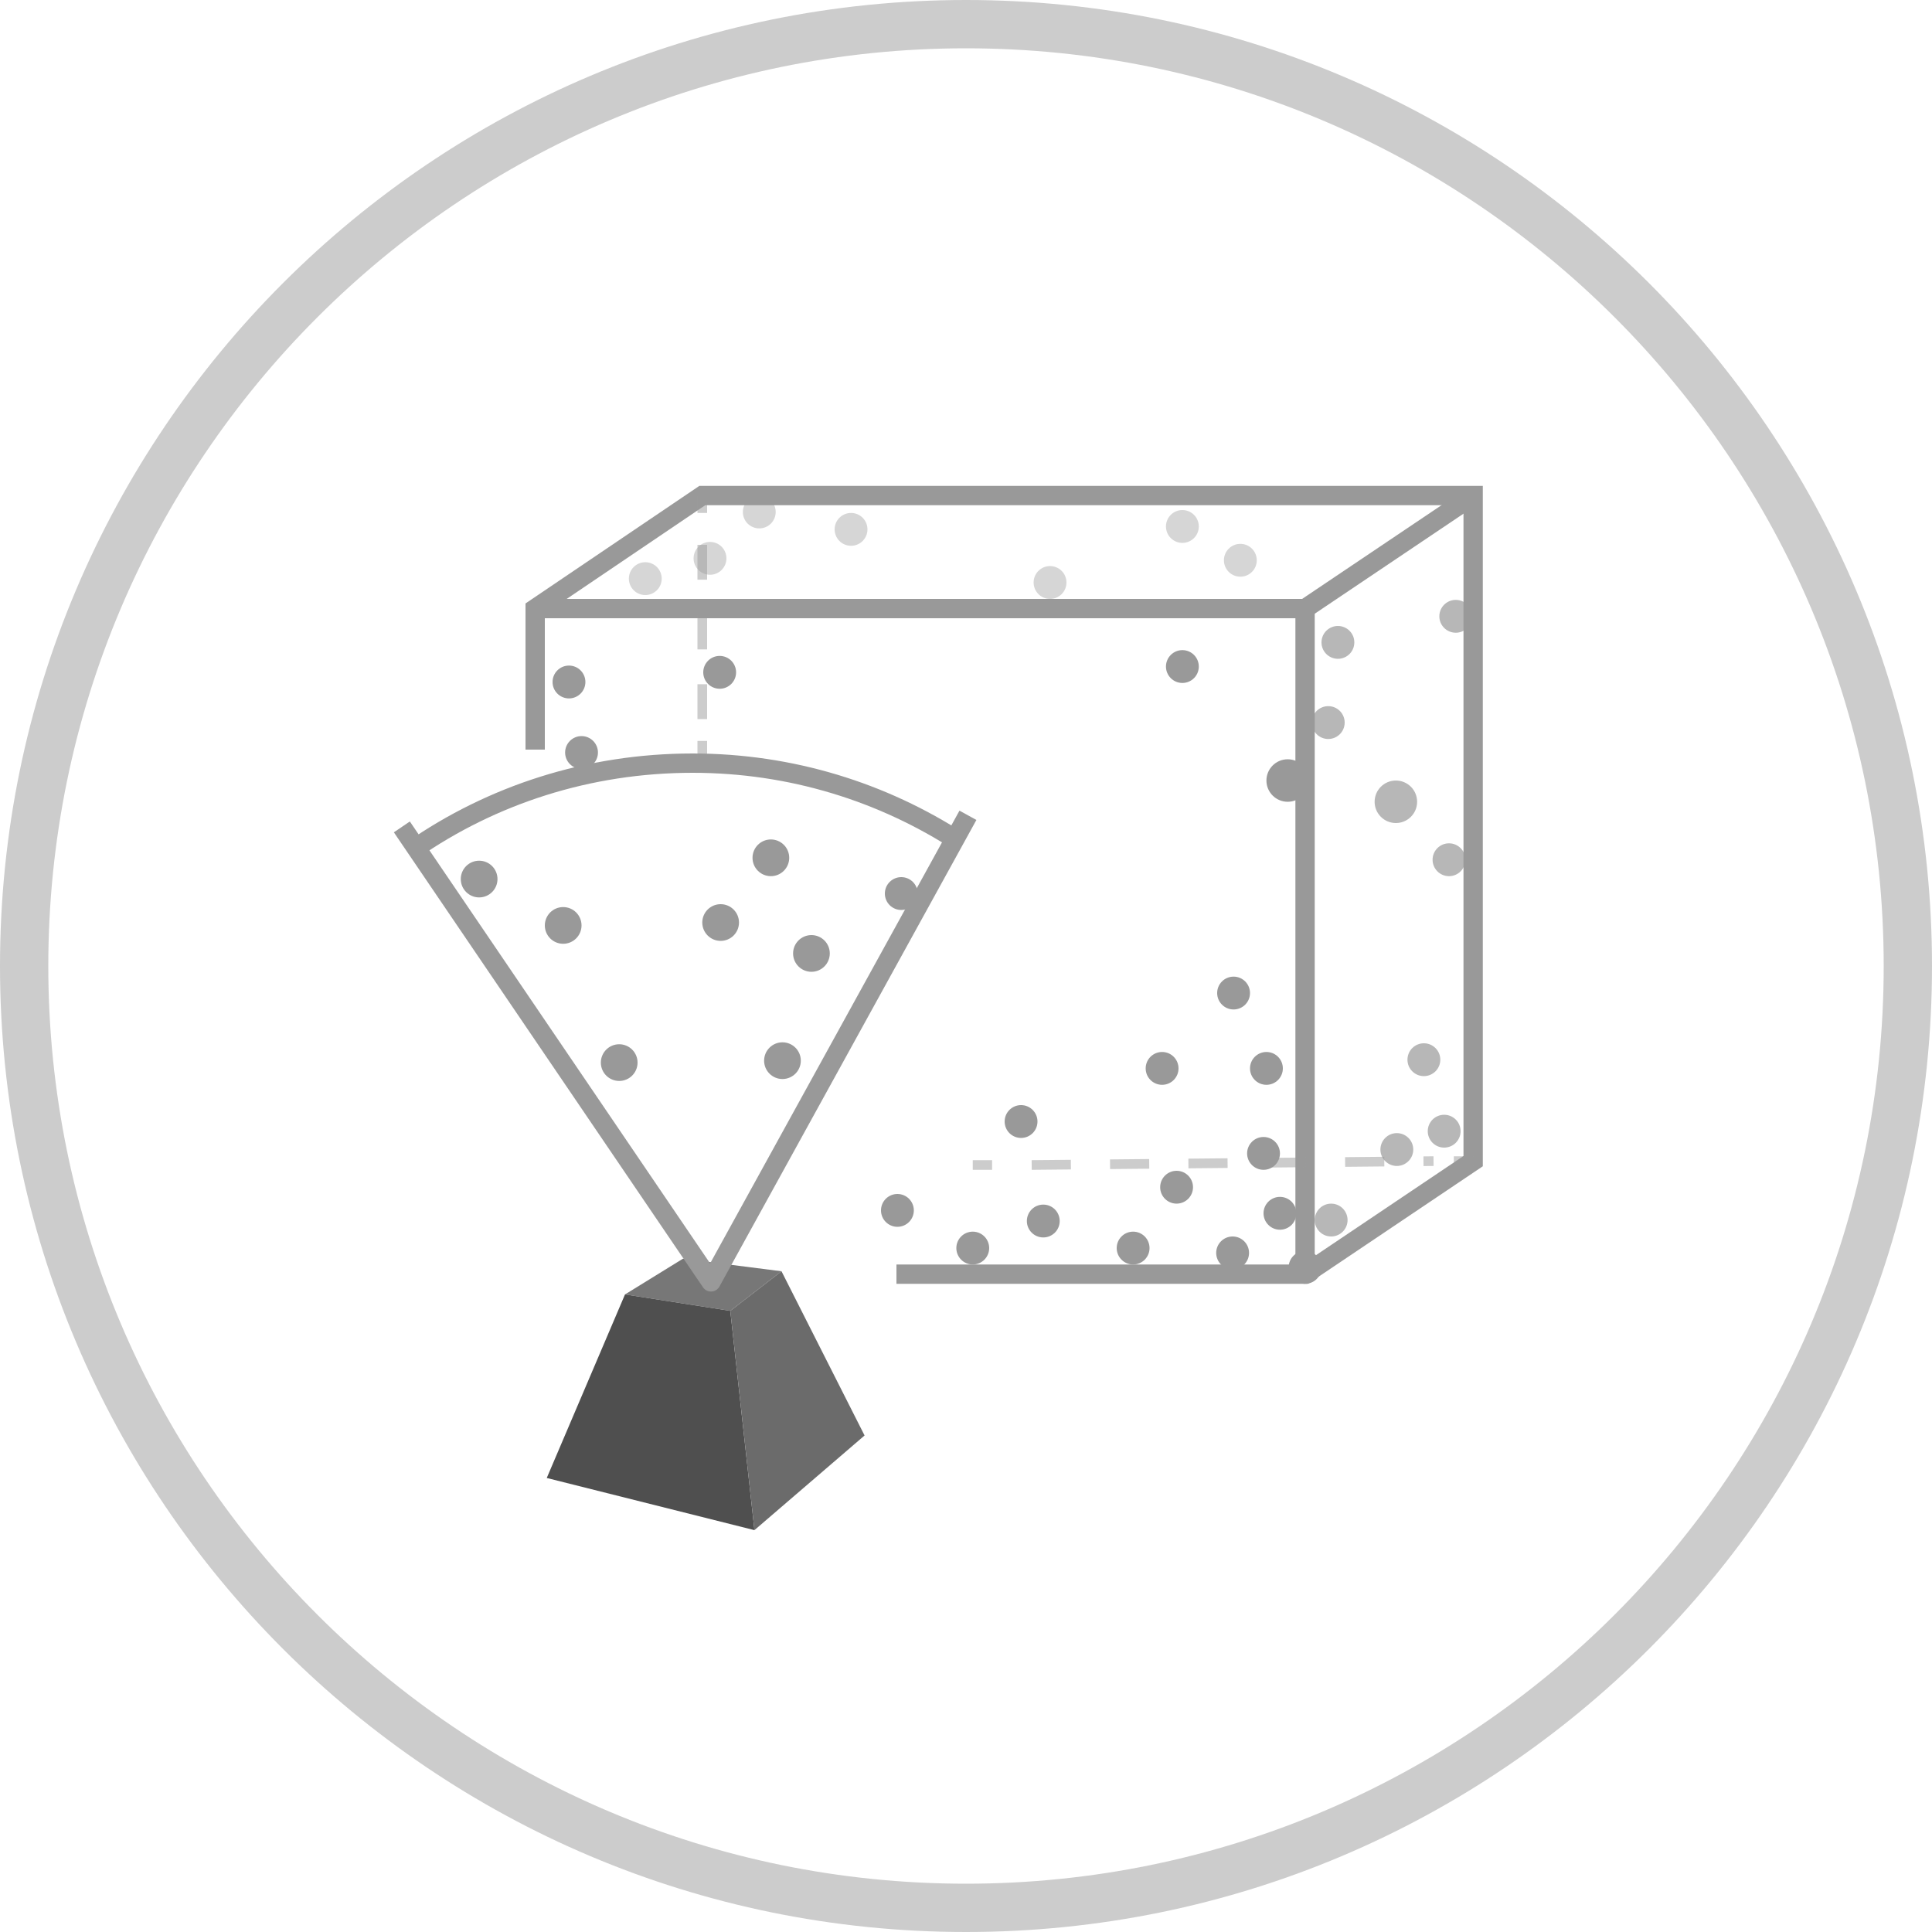 <?xml version="1.0" encoding="utf-8"?>
<!-- Generator: Adobe Illustrator 22.0.1, SVG Export Plug-In . SVG Version: 6.00 Build 0)  -->
<svg version="1.1" xmlns="http://www.w3.org/2000/svg" xmlns:xlink="http://www.w3.org/1999/xlink" x="0px" y="0px"
	 viewBox="0 0 200 200" style="enable-background:new 0 0 200 200;" xml:space="preserve">
<style type="text/css">
	.st0{fill:#777777;}
	.st1{fill:#4F4F4F;}
	.st2{fill:#6B6B6B;}
	.st3{fill:none;stroke:#999999;stroke-width:2.45;stroke-miterlimit:10;}
	.st4{fill:#999999;}
	.st5{opacity:0.7;fill:#999999;enable-background:new    ;}
	.st6{opacity:0.4;fill:#999999;enable-background:new    ;}
	.st7{fill:none;stroke:#999999;stroke-width:1.726;stroke-linecap:round;stroke-linejoin:round;stroke-miterlimit:10;}
	.st8{fill:none;stroke:#999999;stroke-width:2;stroke-miterlimit:10;}
	.st9{opacity:0.5;}
	.st10{fill:none;stroke:#999999;stroke-miterlimit:10;}
	.st11{fill:none;stroke:#999999;stroke-miterlimit:10;stroke-dasharray:4.056,4.056;}
	.st12{fill:none;stroke:#999999;stroke-miterlimit:10;stroke-dasharray:3.608,3.608;}
	.st13{fill:none;stroke:#999999;stroke-width:2;stroke-linejoin:round;stroke-miterlimit:10;}
</style>
<g id="圖層_2_1_">
	<polygon class="st0" points="64.7,134 70.7,130.3 80.9,131.6 75.6,135.7 	"/>
	<polygon class="st1" points="56.6,153 78.1,158.4 75.6,135.7 64.7,134 	"/>
	<polygon class="st2" points="89.5,148.6 78.1,158.4 75.6,135.7 80.9,131.6 	"/>
	<path class="st3" d="M152.3,52.7"/>
	<path class="st3" d="M135.3,64.3"/>
	<circle class="st4" cx="93.3" cy="92.5" r="1.7"/>
	<circle class="st5" cx="144.6" cy="119" r="1.7"/>
	<circle class="st5" cx="137.8" cy="126.3" r="1.7"/>
	<circle class="st5" cx="147.4" cy="109.7" r="1.7"/>
	<circle class="st5" cx="149.5" cy="117.1" r="1.7"/>
	<circle class="st5" cx="150" cy="89" r="1.7"/>
	<circle class="st4" cx="130.8" cy="119.4" r="1.7"/>
	<circle class="st6" cx="66.8" cy="59.9" r="1.7"/>
	<circle class="st6" cx="73.5" cy="57.8" r="1.7"/>
	<circle class="st4" cx="58.9" cy="70.6" r="1.7"/>
	<circle class="st4" cx="60.2" cy="77.9" r="1.7"/>
	<circle class="st4" cx="105.7" cy="116.1" r="1.7"/>
	<circle class="st4" cx="120.3" cy="110.6" r="1.7"/>
	<circle class="st4" cx="127.7" cy="102.8" r="1.7"/>
	<circle class="st4" cx="131.1" cy="110.6" r="1.7"/>
	<circle class="st4" cx="92.9" cy="125.3" r="1.7"/>
	<circle class="st4" cx="74.5" cy="69.6" r="1.7"/>
	<circle class="st4" cx="122.4" cy="69" r="1.7"/>
	<circle class="st5" cx="150.7" cy="63.8" r="1.7"/>
	<circle class="st6" cx="78.6" cy="53" r="1.7"/>
	<circle class="st6" cx="88.1" cy="54.8" r="1.7"/>
	<circle class="st6" cx="108.7" cy="60.3" r="1.7"/>
	<circle class="st6" cx="122.4" cy="54.5" r="1.7"/>
	<circle class="st6" cx="128.4" cy="58" r="1.7"/>
	<circle class="st4" cx="100.7" cy="129.2" r="1.7"/>
	<circle class="st4" cx="108" cy="126.4" r="1.7"/>
	<circle class="st4" cx="117.3" cy="129.2" r="1.7"/>
	<circle class="st4" cx="132.5" cy="125.6" r="1.7"/>
	<circle class="st4" cx="127.6" cy="129.7" r="1.7"/>
	<circle class="st4" cx="121.8" cy="122.9" r="1.7"/>
	<circle class="st4" cx="135.1" cy="131.2" r="1.7"/>
	<path class="st7" d="M63.5,149.5"/>
	<path class="st8" d="M42.7,88c8.2-5.7,18.2-9,29-9c10.2,0,19.7,3,27.7,8.2"/>
	<g>
		<circle class="st4" cx="64.1" cy="110" r="1.9"/>
		<circle class="st4" cx="84" cy="98.7" r="1.9"/>
		<circle class="st4" cx="74.6" cy="95.5" r="1.9"/>
		<circle class="st4" cx="81" cy="109.8" r="1.9"/>
		<circle class="st4" cx="79.8" cy="88.8" r="1.9"/>
		<circle class="st4" cx="49.6" cy="91" r="1.9"/>
		<circle class="st4" cx="58.3" cy="95.8" r="1.9"/>
	</g>
	<circle class="st5" cx="138.5" cy="66.5" r="1.7"/>
	<circle class="st5" cx="137.5" cy="74.8" r="1.7"/>
	<circle class="st4" cx="133.3" cy="80.8" r="2.2"/>
	<circle class="st5" cx="144.5" cy="83" r="2.2"/>
	<polyline class="st8" points="92.8,131.9 135.1,131.9 152.5,120.2 152.5,51.3 72.7,51.3 55.4,63 55.4,77.6 	"/>
	<polyline class="st8" points="55.4,63 135.1,63 135.1,131.9 	"/>
	<line class="st8" x1="135.1" y1="63" x2="152.5" y2="51.3"/>
	<g>
		<g class="st9">
			<line class="st10" x1="100.7" y1="120.6" x2="102.7" y2="120.6"/>
			<line class="st11" x1="106.8" y1="120.6" x2="148.4" y2="120.2"/>
			<line class="st10" x1="150.5" y1="120.2" x2="152.5" y2="120.2"/>
		</g>
	</g>
	<g>
		<g class="st9">
			<line class="st10" x1="72.7" y1="51.3" x2="72.7" y2="53.1"/>
			<line class="st12" x1="72.7" y1="56.4" x2="72.7" y2="75.1"/>
			<line class="st10" x1="72.7" y1="76.7" x2="72.7" y2="78.5"/>
		</g>
	</g>
	<polyline class="st13" points="41.6,85.6 73.6,132.7 100.2,84.4 	"/>
	<g class="st9">
		<g>
			<path class="st4" d="M100,5c52.4,0,95,42.6,95,95c0,52.4-42.6,95-95,95c-52.4,0-95-42.6-95-95C5,47.6,47.6,5,100,5 M100,0L100,0
				C44.8,0,0,44.8,0,100v0c0,55.2,44.8,100,100,100h0c55.2,0,100-44.8,100-100v0C200,44.8,155.2,0,100,0L100,0z"/>
		</g>
	</g>
</g>
<g id="圖層_3">
</g>
</svg>
